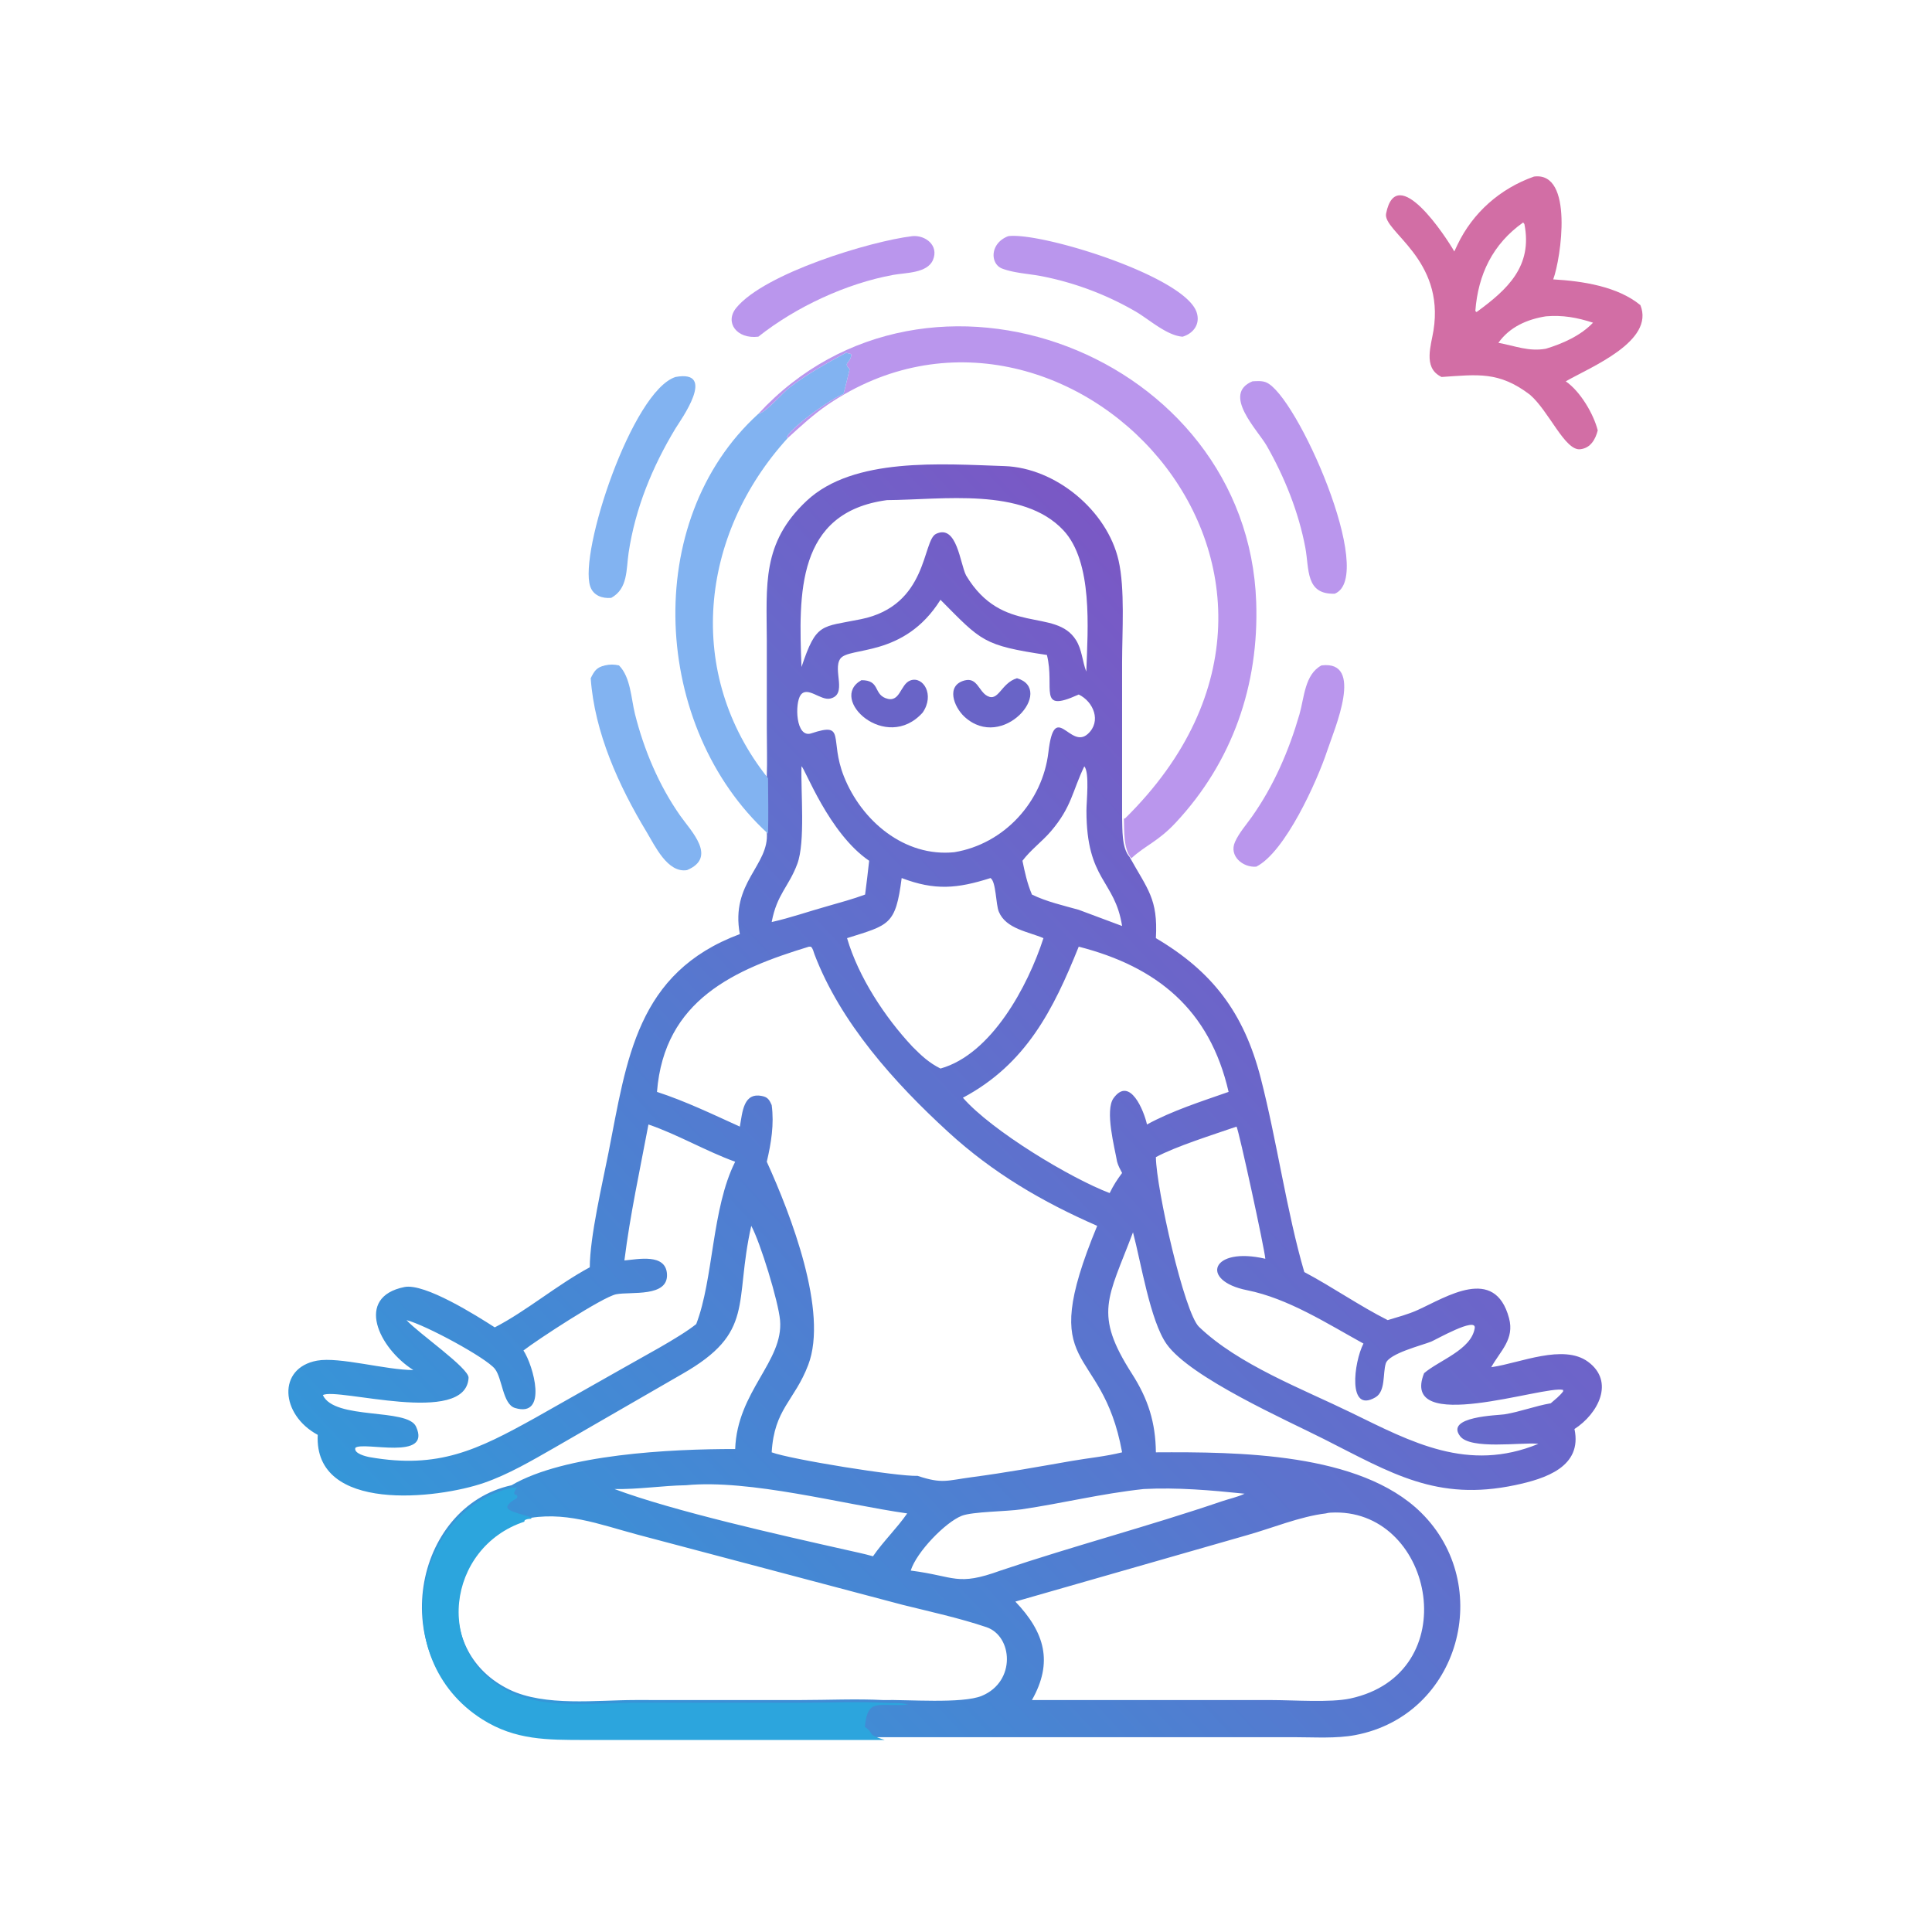 <svg xmlns="http://www.w3.org/2000/svg" width="100" height="100"><defs><linearGradient id="a" x1="370.145" x2="135.409" y1="222.205" y2="441.715" gradientUnits="userSpaceOnUse"><stop offset="0" stop-color="#7A58C5"></stop><stop offset="1" stop-color="#3596D8"></stop></linearGradient></defs><path fill="url(#a)" d="M203.531 206.238c.15-4.282.009-8.587.005-12.872l.001-23.123c-.042-15.041-1.379-26.109 10.576-37.308 12.427-11.642 35.744-9.774 52.515-9.219 13.529.449 27.223 11.749 30.276 25.02 1.729 7.521.946 18.971.939 26.999l-.001 41.227c.116 3.093-.164 8.077 1.984 10.496 4.774 8.618 7.572 11.085 6.986 21.559 15.005 8.861 23.35 19.776 27.822 37.111 4.3 16.669 6.923 35.649 11.571 51.521 7.541 4.002 14.541 8.92 22.137 12.757 2.641-.807 5.401-1.528 7.921-2.664 7.603-3.424 20.503-11.942 24.285 2.132 1.504 5.595-2.284 8.67-4.72 13.023l.325-.045c7.351-1.09 18.847-6.208 25.385-1.381 7.151 5.279 2.64 13.802-3.618 17.839 2.144 10.039-7.728 13.198-15.726 14.888-20.852 4.406-32.906-3.187-50.799-12.232-9.874-4.991-35.403-16.301-41.715-25.173-4.389-6.169-6.843-21.854-8.944-29.694-6.631 17.582-10.551 21.51-.257 37.574 4.283 6.684 6.242 12.9 6.333 20.825 21.723-.114 54.087.012 70.325 15.937 19.656 19.277 10.409 53.83-17.375 59.11-5.114.972-10.84.567-16.039.569l-109.273-.003-79.398.004c-10.009-.013-18.493.07-27.247-5.47-25.526-16.155-18.176-55.693 7.979-61.411 14.043-8.223 42.103-9.635 59.356-9.609.541-15.364 12.889-23.269 11.912-34.205-.446-4.987-5.228-20.613-7.64-25.036-4.662 20.666 1.197 28.193-18.381 39.349l-33.94 19.585c-5.935 3.391-12.134 7.042-18.622 9.285-12.263 4.239-45.155 8.115-44.136-12.744-9.934-5.356-10.765-17.761-.176-19.697 5.885-1.076 18.288 2.498 25.561 2.498-9.192-5.819-15.633-19.375-2.377-22.036 5.405-1.085 19.105 7.57 23.984 10.705 8.299-4.259 16.519-11.269 25.22-15.945.032-8.13 3.337-22.153 4.951-30.34 4.904-24.881 7.443-47.87 34.881-58.105-2.546-13.705 7.903-18.233 7.154-26.998.135-4.885.035-9.816 0-14.703m30.919 245.017c6.189-.175 20.985 1.051 26.191-1.131 9.123-3.823 8.148-15.874 1.192-18.218-7.274-2.45-14.837-4.08-22.286-5.938l-70.273-18.612c-10.194-2.717-19.64-6.506-30.334-4.087-20.524 6.77-24.281 35.223-3.743 45.203 9.411 4.573 23.228 2.776 33.357 2.776l43.982.003c7.249-.002 14.683-.36 21.914.004m-60.067-161.429c7.512 2.44 14.809 5.956 21.994 9.216.712-3.832.895-9.45 6.29-8.022 1.262.333 1.682 1.225 2.164 2.307.681 5.086-.133 10.079-1.3 15.041 6.383 14.057 16.372 39.832 10.997 53.93-3.644 9.56-9.03 11.661-9.697 23.2 4.916 1.846 33.418 6.458 38.73 6.245 6.545 2.174 7.718 1.242 14.25.37 9.61-1.282 17.196-2.684 26.666-4.332 4.453-.775 8.974-1.187 13.365-2.283-5.437-29.903-23.176-20.065-6.61-60.114-14.591-6.38-27.643-14.019-39.511-24.883-14.301-13.091-28.649-29.077-35.55-47.241-.269-.708-.35-1.43-.92-1.971l-.528-.013c-19.746 6.011-38.41 14.125-40.34 38.55m82.054-137.079c9.661 16.098 23.71 8.441 29.173 17.162 1.618 2.583 1.654 5.595 2.726 8.363.422-11.496 1.772-29.129-6.09-37.528-10.744-11.479-32.047-8.09-46.812-7.996-24.093 3.23-23.449 24.904-22.69 44.297 3.957-11.856 5.181-10.536 15.788-12.693 17.856-3.631 16.247-20.912 19.935-22.652 5.565-2.626 6.347 7.924 7.97 11.047m-14.198 125.118c2.352 2.364 4.373 4.257 7.395 5.759 13.524-3.773 23.209-21.859 27.331-34.607-4.066-1.746-9.911-2.446-11.83-6.976-.854-2.016-.705-7.969-2.222-8.976-8.81 2.812-14.785 3.358-23.58 0-1.618 12.533-3.277 12.413-14.498 15.952 3.037 10.341 10.054 21.02 17.404 28.848m83.871 11.961c-5.002-21.824-18.985-33.219-39.781-38.55-6.744 16.775-13.987 31.177-30.743 40.099 7.67 8.804 28.627 21.395 38.957 25.307.941-1.967 1.992-3.59 3.299-5.335-.526-.984-1.028-1.896-1.328-2.979-.656-3.78-3.3-13.642-.93-16.893 4.341-5.954 8.093 3.464 8.861 7.001 6.69-3.656 14.482-6.134 21.665-8.65m-84.375 127.057c11.884 1.517 12.172 4.234 23.837 0 19.476-6.568 39.385-11.784 58.768-18.392 2.026-.691 4.062-1.084 6.012-2.011-8.872-.918-17.827-1.703-26.759-1.242-11.467 1.24-21.332 3.756-32.48 5.396-3.937.579-12.997.596-15.831 1.711-4.345 1.709-12.003 9.609-13.547 14.538m36.151-243.032c-16.986-2.544-17.336-3.642-28.252-14.643-9.719 15.51-24.341 12.338-26.61 15.664-2.051 3.008 2.012 9.506-2.681 10.554-2.538.567-6.006-3.368-7.804-.975-1.616 2.151-1.38 11.595 2.81 10.204 9.335-3.099 4.702 1.46 8.64 11.408 4.676 11.816 16.089 21.493 29.315 20.143 13.248-2.181 23.435-13.383 24.977-26.553 1.642-14.022 5.747-.561 10.462-4.84 3.686-3.345 1.495-8.585-2.414-10.464l-.25.109c-10.823 4.862-5.989-1.796-8.193-10.607M195.14 308.368c-7.826-2.84-15.167-7.194-23.018-9.892-2.244 11.948-4.883 24.033-6.383 36.091 3.617-.311 10.962-1.933 11.299 3.605.379 6.24-9.599 4.62-13.466 5.368-3.572.69-21.051 12.148-24.632 14.926 2.606 3.921 6.602 17.953-2.246 15.26-3.264-.994-3.342-7.827-5.323-10.365-2.284-2.925-18.34-11.635-23.468-12.955 3.086 3.434 16.614 12.739 16.472 15.321-.707 12.933-34.924 2.454-38.677 4.585 3.094 6.699 22.437 3.345 24.732 8.352 4.228 9.224-14 3.848-16.096 5.63-.533 1.51 2.83 2.317 3.834 2.493 18.211 3.193 28.596-1.942 43.832-10.403l22.708-12.851c5.195-3.005 15.64-8.48 20.095-12.078 4.633-12.043 4.079-30.667 10.337-43.087m29.11 102.949c2.482.579 5.024 1.072 7.472 1.776 2.786-4.024 6.328-7.409 9.079-11.377-17.107-2.427-41.759-9.114-58.734-7.482-6.329.108-12.67 1.141-18.982 1.004 15.637 5.875 44.428 12.309 61.165 16.079m-11.506-207.908c-.213 6.849 1.05 20.092-1.114 25.899-2.277 6.108-5.417 8.04-6.799 15.436 4.991-1.12 9.899-2.847 14.831-4.222 3.328-.969 6.717-1.86 9.965-3.074.387-2.987.755-5.973 1.077-8.968-10.726-7.283-17.102-24.696-17.96-25.071m58.651 25.071c.637 3.12 1.271 6.023 2.517 8.968 3.869 1.897 8.283 2.884 12.417 4.047l11.513 4.298c-1.914-12.328-9.457-11.967-9.462-30.626 0-2.47.86-10.099-.565-11.758-3.179 6.56-3.32 10.761-8.855 17.23-2.371 2.771-5.366 4.92-7.565 7.841m140.221 144.004c1.134-.989 2.392-1.939 3.287-3.155l.01-.397c-4.959-1.301-43.571 12.196-36.908-4.443 3.967-3.418 12.527-6.187 13.439-11.96.491-3.11-10.376 3.109-11.555 3.583-2.531 1.017-11.231 3.152-12.055 5.796-.827 2.648-.01 7.381-2.728 8.979-7.468 4.392-5.763-9.263-3.197-14.259-9.628-5.301-19.988-11.988-30.899-14.164-12.653-2.523-9.527-11.683 4.851-8.345-.182-2.57-7.005-34.026-7.64-35.077-6.073 2.106-16.103 5.235-21.409 8.103.119 8.481 7.548 41.311 11.443 45.044 10.502 10.068 27.344 16.416 40.416 22.792 15.924 7.768 30.976 15.963 49.66 8.272l-.436-.039c-4.328-.362-17.517 1.586-20.3-1.966-4.151-5.301 9.992-5.551 11.742-5.833 4.19-.674 8.133-2.226 12.279-2.931m-117.073 78.771 42.993.004c5.768.003 15.623.716 20.846-.408 30.579-6.577 22.435-49.564-3.934-49.382-.792.006-1.771.018-2.535.247-6.864.821-14.253 3.909-20.951 5.787l-61.448 17.616c7.821 8.195 10.078 16.095 4.398 26.136z" transform="scale(.195)"></path><path fill="#2CA5DD" d="m45.79 90.06-15.506.001c-1.955-.002-3.612.014-5.322-1.068-4.986-3.155-3.55-10.878 1.558-11.994l.236-.005c-.373.544.137.242-.006.554-1.057.603-.21.676.715.981l.05.077-.053.005c-.113.011-.209.012-.305.079l-.02.073c-4.009 1.323-4.743 6.88-.731 8.829 1.838.893 4.536.542 6.515.542h8.59c1.416 0 2.868-.07 4.28.002.358.023.883-.02 1.213.094-1.548.125-2.087-.386-2.24 1.153.553.388.04.364 1.027.678"></path><path fill="#6964C7" d="M52.64 35.105c1.984.585-.73 3.82-2.721 1.993-.552-.513-.973-1.624.014-1.88.65-.168.724.567 1.17.805.588.314.707-.667 1.536-.918"></path><path fill="#6964C7" d="M44.586 35.207c.958-.005.63.688 1.244.927.772.3.752-.722 1.295-.916.656-.234 1.27.74.631 1.666-1.892 2.103-4.912-.709-3.17-1.677"></path><path fill="#D26EA5" d="M79.399 9.139c2.072-.273 1.394 4.247.995 5.322 1.487.084 3.325.355 4.513 1.333.751 1.872-2.56 3.196-3.864 3.944.744.51 1.438 1.676 1.656 2.539-.12.465-.37.917-.907.976-.797.088-1.624-1.993-2.612-2.83-1.595-1.209-2.685-1.036-4.567-.91l-.083-.047c-.857-.48-.458-1.583-.333-2.36.595-3.72-2.636-5.13-2.453-6.053.543-2.726 3.119 1.24 3.531 1.963l.161-.343c.794-1.666 2.213-2.916 3.963-3.534m-.56 2.376c-1.576 1.114-2.333 2.693-2.475 4.577l.043.053.034-.003c1.593-1.164 2.894-2.363 2.462-4.545zm-1.282 6.23c.854.154 1.573.466 2.458.305.879-.267 1.793-.673 2.44-1.347-.831-.27-1.566-.402-2.44-.33-.97.154-1.877.55-2.458 1.372"></path><path fill="#BA96ED" d="M39.25 21.422c8.751-9.479 25.33-3.06 25.771 9.745.148 4.284-1.224 8.26-4.165 11.412-.925.99-1.555 1.162-2.296 1.846-.42-.472-.365-1.446-.388-2.05l.064-.017c13.066-12.863-3.243-29.645-15.374-21.424-.754.511-1.417 1.127-2.089 1.739l-.054-.058c.327-.577 2.376-2.048 2.953-2.225l-.023.032c.12-.433.22-.873.326-1.31-.353-.37.035-.272.09-.756l-.058-.048c-.079-.006-.04 0-.134-.028l-.074-.024c-1.022.554-1.999 1.091-2.927 1.8-.395.301-1.212 1.292-1.622 1.366"></path><path fill="#82B3F1" d="m43.799 18.256.074.024c.094.029.055.022.134.028l.059.048c-.056.484-.444.386-.09.757-.107.436-.206.876-.327 1.31l.023-.033c-.577.177-2.626 1.648-2.953 2.225l.054.058c-4.574 5.021-5.326 12.211-1.02 17.608.006.954.025 1.917 0 2.871-5.989-5.476-6.607-16.183-.503-21.73.41-.074 1.227-1.065 1.622-1.367.928-.708 1.905-1.245 2.927-1.799"></path><path fill="#BA96ED" d="M64.827 19.738c.228-.014.477-.036.695.048 1.576.607 5.759 10.058 3.564 10.944-1.525.049-1.314-1.275-1.523-2.386-.344-1.834-1.078-3.661-2.002-5.277-.458-.801-2.336-2.667-.734-3.33"></path><path fill="#82B3F1" d="M34.96 19.513c2.189-.402.254 2.249.004 2.662-1.199 1.984-2.083 4.137-2.427 6.435-.13.875-.03 1.856-.9 2.336-.458.041-.926-.116-1.087-.592-.595-1.76 2.167-10.103 4.41-10.84"></path><path fill="#82B3F1" d="M31.313 34.441c.254-.058.47-.056.724 0 .605.603.63 1.718.827 2.507.465 1.862 1.245 3.713 2.353 5.285.562.798 1.92 2.145.343 2.804-1.007.166-1.666-1.27-2.092-1.975-1.438-2.377-2.698-5.152-2.893-7.957.19-.377.295-.56.738-.664"></path><path fill="#BA96ED" d="M68.4 34.441c2.234-.275.673 3.279.298 4.412-.525 1.585-2.178 5.252-3.673 6.005-.683.06-1.432-.549-1.1-1.283.21-.467.574-.877.869-1.294 1.133-1.6 1.921-3.426 2.465-5.304.252-.87.268-2.068 1.141-2.536"></path><path fill="#BA96ED" d="M52.185 12.224c1.69-.226 9.134 2.072 9.752 3.939.199.6-.153 1.09-.726 1.264-.833-.06-1.744-.91-2.466-1.323a15.7 15.7 0 0 0-4.841-1.81c-.653-.126-1.404-.157-2.025-.39-.635-.237-.658-1.31.306-1.68"></path><path fill="#BA96ED" d="M47.214 12.224c.685-.07 1.396.483 1.075 1.233-.295.69-1.418.655-2.047.77-2.442.444-5.05 1.663-6.992 3.2-1.116.135-1.756-.74-1.142-1.492 1.46-1.791 6.945-3.452 9.106-3.711"></path></svg>